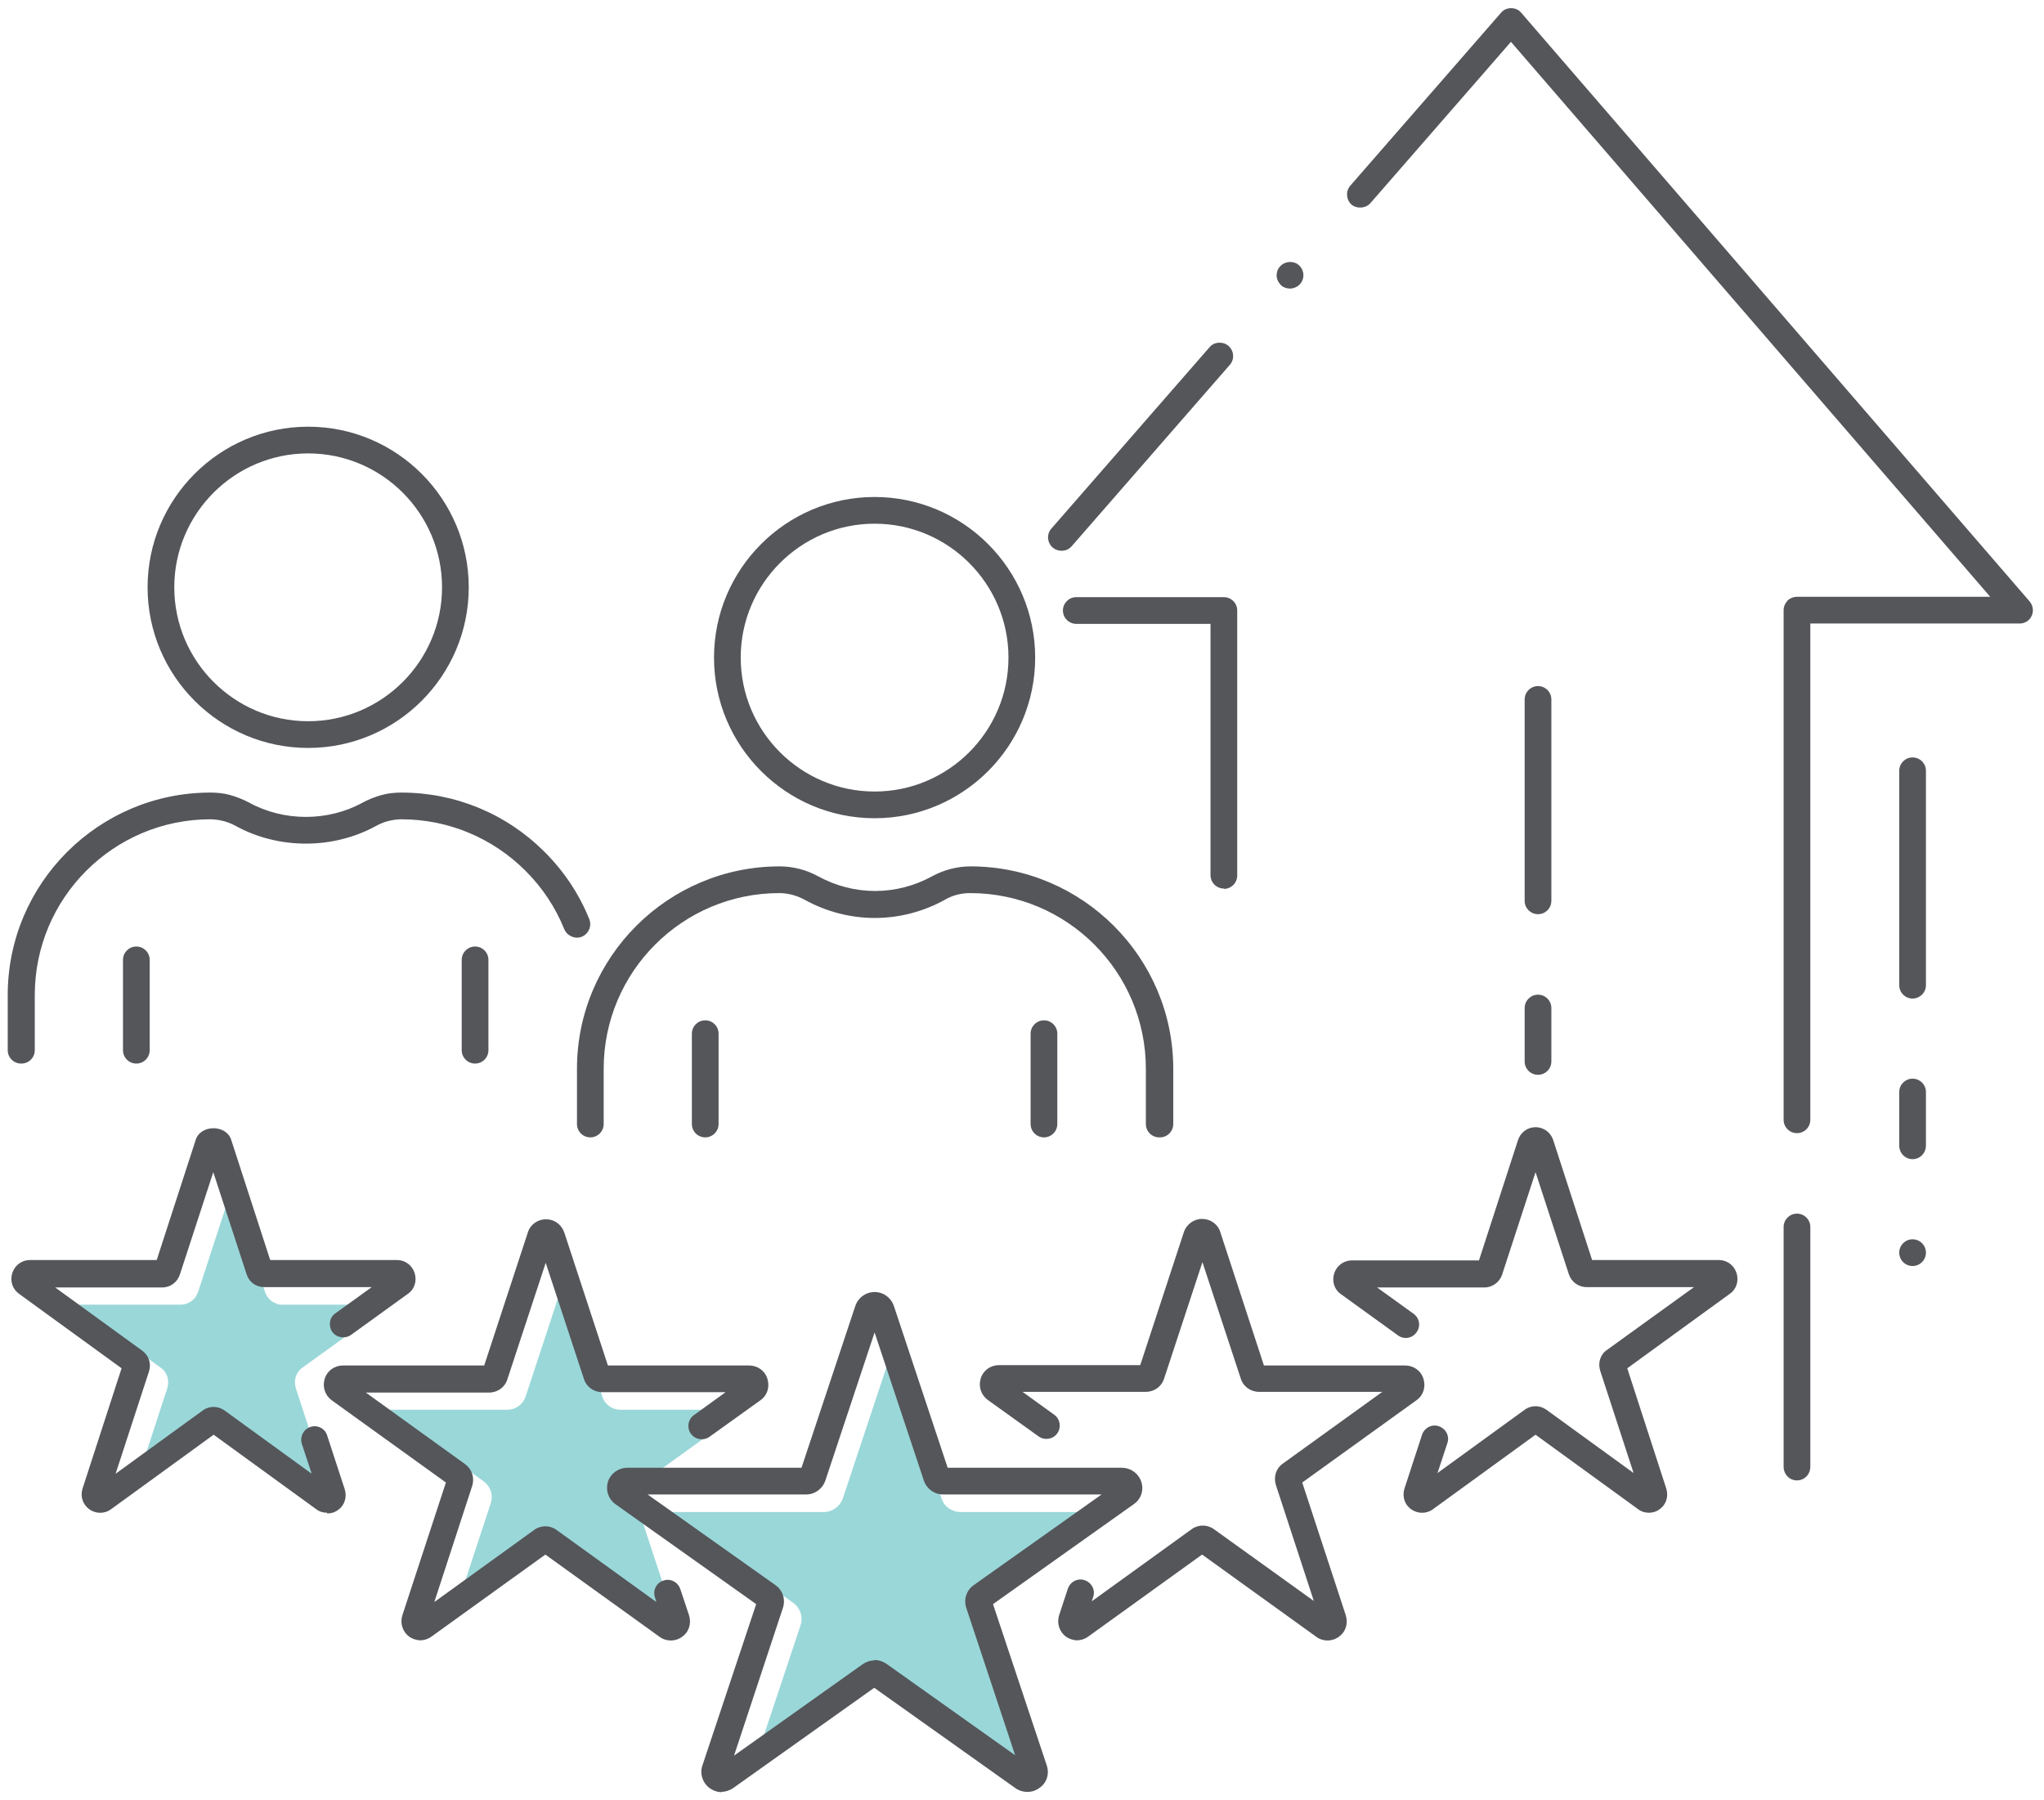 <?xml version="1.0" encoding="UTF-8"?>
<svg id="Layer_2" data-name="Layer 2" xmlns="http://www.w3.org/2000/svg" width="58.17" height="51.21" viewBox="0 0 58.17 51.21">
  <defs>
    <style>
      .cls-1 {
        fill: #9ad7d9;
      }

      .cls-2 {
        fill: #54565a;
      }
    </style>
  </defs>
  <g>
    <path class="cls-1" d="M25.39,47.73c.12,0,.24.04.34.11l3.66,2.6-1.39-4.19c-.08-.24,0-.5.21-.65l3.64-2.58h-4.51c-.25,0-.48-.16-.55-.4l-1.4-4.21-1.4,4.21c-.08.24-.3.4-.55.4h-4.51l3.64,2.58c.21.15.29.41.21.65l-1.4,4.2,3.66-2.6c.1-.07.22-.11.34-.11Z"/>
    <path class="cls-1" d="M8.42,39.5c-.07-.22,0-.46.19-.59l1.44-1.04s0,0,0,0l1.04-.75h-3.06c-.06,0-.11,0-.16-.03-.1-.03-.18-.09-.24-.17,0,0-.01-.01-.02-.02-.01-.02-.02-.04-.03-.06-.02-.03-.03-.05-.04-.09l-.95-2.91-.95,2.91s-.03.06-.04.09c-.01.02-.02.04-.03.06,0,0-.01.01-.02.02-.06.08-.15.14-.24.17-.05.02-.11.03-.16.03h-3.06l1.04.75s0,0,0,0l1.44,1.04c.19.13.26.37.19.59l-.95,2.91.83-.6,1.65-1.2s.08-.05.12-.06c0,0,.02,0,.02-.01.03-.01.07-.01.1-.02.02,0,.04,0,.06,0s.04,0,.06,0c.03,0,.07,0,.1.02,0,0,.02,0,.02.01.04.02.09.03.12.06l1.65,1.2.83.6-.95-2.91Z"/>
    <path class="cls-1" d="M18.33,42.15l2.83-2.04h-3.5c-.24,0-.45-.15-.52-.38l-1.09-3.31-1.09,3.31c-.07.22-.28.38-.52.38h-3.5l2.83,2.04c.19.14.27.38.2.61l-1.09,3.31,2.84-2.05c.1-.07.21-.1.32-.1.11,0,.22.03.32.1l2.84,2.05-1.09-3.31c-.07-.22,0-.47.2-.61Z"/>
    <g>
      <g>
        <g>
          <path class="cls-2" d="M24.89,23.28c-2.52,0-4.57-2.05-4.57-4.57s2.05-4.57,4.57-4.57,4.57,2.05,4.57,4.57-2.05,4.57-4.57,4.57ZM24.89,14.9c-2.1,0-3.81,1.71-3.81,3.81s1.71,3.81,3.81,3.81,3.81-1.71,3.81-3.81-1.71-3.81-3.81-3.81Z"/>
          <path class="cls-2" d="M32.99,32.36c-.21,0-.38-.17-.38-.38v-1.57c0-2.76-2.24-5-5-5-.25,0-.5.06-.72.19-1.25.69-2.74.69-3.99,0-.22-.12-.47-.19-.72-.19-2.76,0-5,2.24-5,5v1.57c0,.21-.17.38-.38.38s-.38-.17-.38-.38v-1.57c0-3.18,2.59-5.76,5.77-5.76.38,0,.76.1,1.09.28,1.02.56,2.23.56,3.25,0,.33-.18.71-.28,1.09-.28,3.18,0,5.77,2.59,5.77,5.76v1.57c0,.21-.17.38-.38.38Z"/>
          <path class="cls-2" d="M20.07,32.36c-.21,0-.38-.17-.38-.38v-2.57c0-.21.17-.38.38-.38s.38.17.38.38v2.57c0,.21-.17.38-.38.38Z"/>
          <path class="cls-2" d="M29.71,32.36c-.21,0-.38-.17-.38-.38v-2.57c0-.21.17-.38.38-.38s.38.17.38.38v2.57c0,.21-.17.38-.38.38Z"/>
        </g>
        <g>
          <path class="cls-2" d="M.6,30.26c-.21,0-.38-.17-.38-.38v-1.57c0-3.18,2.59-5.76,5.77-5.76.19,0,.38.02.56.07.18.05.36.12.53.21.99.55,2.26.55,3.25,0,.17-.09.35-.16.53-.21.18-.05.37-.07.56-.07,1.54,0,2.99.6,4.08,1.69.55.55.98,1.19,1.27,1.91.08.2-.02.42-.21.5-.19.08-.42-.02-.5-.21-.25-.62-.62-1.18-1.1-1.66-.94-.94-2.2-1.47-3.54-1.47-.12,0-.25.02-.37.05-.12.03-.24.08-.35.14-1.22.67-2.77.67-3.99,0-.11-.06-.23-.11-.35-.14-.12-.03-.25-.05-.37-.05-2.76,0-5,2.24-5,5v1.57c0,.21-.17.38-.38.38Z"/>
          <path class="cls-2" d="M3.88,30.26c-.21,0-.38-.17-.38-.38v-2.57c0-.21.17-.38.38-.38s.38.17.38.38v2.57c0,.21-.17.38-.38.38Z"/>
          <path class="cls-2" d="M13.52,30.26c-.21,0-.38-.17-.38-.38v-2.57c0-.21.17-.38.38-.38s.38.17.38.38v2.57c0,.21-.17.38-.38.38Z"/>
          <path class="cls-2" d="M8.77,21.28c-2.52,0-4.57-2.05-4.57-4.57s2.05-4.57,4.57-4.57,4.57,2.05,4.57,4.57-2.05,4.57-4.57,4.57ZM8.77,12.9c-2.1,0-3.81,1.71-3.81,3.81s1.71,3.81,3.81,3.81,3.81-1.71,3.81-3.81-1.71-3.81-3.81-3.81Z"/>
        </g>
      </g>
      <g>
        <path class="cls-2" d="M9.31,43.04c-.11,0-.22-.03-.31-.1l-2.92-2.12-2.92,2.12c-.19.14-.44.13-.62,0-.19-.14-.26-.37-.19-.59l1.11-3.42-2.92-2.12c-.19-.14-.26-.37-.19-.59.07-.22.27-.37.5-.37h3.61l1.11-3.42c.14-.44.87-.44,1.01,0l1.11,3.42h3.61c.23,0,.43.15.5.37s0,.46-.19.59l-1.62,1.17c-.17.12-.41.08-.53-.08-.12-.17-.09-.41.08-.53l1.04-.75h-3.06c-.23,0-.43-.14-.5-.36l-.95-2.91-.95,2.91c-.07.22-.27.37-.5.37H1.57l2.48,1.8c.19.14.26.37.19.59l-.95,2.91,2.48-1.8c.19-.14.44-.13.62,0l2.48,1.8-.28-.85c-.06-.2.04-.41.24-.48.2-.07.42.04.48.24l.5,1.53c.07.22,0,.46-.19.59-.09.07-.2.1-.31.1Z"/>
        <path class="cls-2" d="M46.93,43.04c-.11,0-.22-.03-.31-.1l-2.92-2.12-2.92,2.12c-.19.14-.44.13-.62,0-.19-.13-.26-.37-.19-.59l.5-1.53c.07-.2.28-.31.48-.24.2.07.31.28.24.48l-.28.85,2.48-1.8c.19-.14.44-.13.62,0l2.48,1.8-.95-2.91c-.07-.22,0-.46.19-.59l2.48-1.79h-3.06c-.23,0-.43-.15-.5-.36l-.95-2.91-.95,2.91c-.07.22-.28.37-.5.37h-3.06l1.04.75c.17.12.21.36.08.53-.12.17-.36.21-.53.08l-1.62-1.17c-.19-.13-.26-.37-.19-.59.07-.22.27-.37.51-.37h3.61l1.11-3.42c.07-.22.27-.37.5-.37h0c.23,0,.43.15.5.36l1.11,3.42h3.61c.23,0,.43.15.5.37.07.22,0,.46-.19.59l-2.92,2.12,1.11,3.42c.07.22,0,.46-.19.59-.09.07-.2.1-.31.1Z"/>
        <path class="cls-2" d="M11.97,46.67c-.11,0-.23-.04-.32-.1-.19-.14-.27-.38-.2-.61l1.24-3.78-3.25-2.34c-.19-.14-.27-.38-.2-.61.07-.23.28-.38.52-.38h4.02l1.24-3.78c.07-.23.28-.38.52-.38h0c.24,0,.44.15.52.38l1.24,3.78h4.02c.24,0,.45.15.52.38.07.23,0,.47-.2.61l-1.45,1.04c-.17.12-.41.08-.53-.09-.12-.17-.08-.41.09-.53l.9-.65h-3.51c-.24,0-.45-.15-.52-.37l-1.09-3.31-1.09,3.31c-.07.23-.28.38-.52.38h-3.51l2.83,2.04c.19.14.27.38.2.61l-1.08,3.31,2.84-2.05c.19-.14.45-.14.64,0l2.84,2.05-.04-.13c-.07-.2.04-.42.24-.48.2-.07.41.04.48.24l.25.75c.07.23,0,.47-.2.61-.19.14-.45.14-.64,0l-3.25-2.34-3.25,2.34c-.1.07-.21.1-.32.1ZM15.68,44.13h0s0,0,0,0ZM15.34,35.3s0,0,0,0h0Z"/>
        <path class="cls-2" d="M30.66,46.67c-.11,0-.23-.04-.32-.1-.19-.14-.27-.38-.2-.61l.25-.76c.07-.2.28-.31.48-.24.2.07.31.28.24.48l-.04.12,2.84-2.05c.19-.14.45-.14.64,0l2.84,2.04-1.08-3.3c-.07-.23,0-.47.2-.61l2.83-2.04h-3.51c-.24,0-.45-.15-.52-.38l-1.09-3.31-1.09,3.31c-.07.23-.28.38-.52.38h-3.51l.9.65c.17.12.21.36.09.53-.12.17-.36.21-.53.09l-1.45-1.04c-.19-.14-.27-.38-.2-.61.07-.23.28-.38.52-.38h4.02l1.24-3.78c.07-.22.28-.38.52-.38h0c.24,0,.45.15.52.38l1.24,3.79h4.02c.24,0,.45.15.52.38.07.23,0,.47-.2.61l-3.25,2.34,1.24,3.78c.07.23,0,.47-.2.61-.19.14-.45.14-.64,0l-3.25-2.34-3.25,2.34c-.1.07-.21.1-.32.1ZM34.1,44.14s0,0,0,0h0ZM36.04,39h0s0,0,0,0ZM34.43,35.3h0s0,0,0,0Z"/>
        <path class="cls-2" d="M20.54,50.99c-.12,0-.24-.04-.35-.12-.2-.15-.28-.41-.2-.64l1.53-4.59-4-2.84c-.21-.15-.29-.4-.22-.64.08-.24.3-.4.56-.4h4.95l1.53-4.6c.08-.24.3-.4.55-.4h0c.25,0,.47.16.55.4h0s1.53,4.6,1.53,4.6h4.95c.26,0,.48.16.56.4.08.24-.01.5-.22.64l-4,2.84,1.53,4.59c.08.24,0,.5-.21.64-.2.15-.48.15-.69,0l-4.01-2.85-4.01,2.85c-.1.07-.22.11-.34.11ZM24.89,47.23c.12,0,.24.04.34.11l3.66,2.6-1.39-4.19c-.08-.24,0-.5.21-.65l3.64-2.58h-4.51c-.25,0-.47-.16-.55-.4l-1.4-4.21-1.4,4.21c-.08.24-.3.4-.55.4h-4.51l3.64,2.58c.21.15.29.41.21.65l-1.39,4.2,3.66-2.6c.1-.07.22-.11.34-.11ZM21.63,45.71h0s0,0,0,0ZM28.22,45.5h0s0,0,0,0ZM27.01,41.87h0,0ZM24.72,37.39h0s0,0,0,0h0Z"/>
      </g>
    </g>
  </g>
  <g>
    <path class="cls-2" d="M54.43,36.02c-.21,0-.38-.17-.38-.38s.17-.38.38-.38.38.17.38.38-.17.38-.38.38ZM54.43,32.98c-.21,0-.38-.17-.38-.39v-1.52c0-.21.17-.38.38-.38s.38.17.38.38v1.52c0,.22-.17.39-.38.39ZM54.43,28.41c-.21,0-.38-.17-.38-.38v-6.1c0-.21.17-.38.38-.38s.38.17.38.38v6.1c0,.21-.17.38-.38.38Z"/>
    <path class="cls-2" d="M43.77,30.58c-.21,0-.38-.17-.38-.38v-1.52c0-.21.17-.38.38-.38s.38.17.38.38v1.52c0,.21-.17.38-.38.38ZM43.77,26.01c-.21,0-.38-.17-.38-.38v-5.73c0-.21.17-.38.38-.38s.38.17.38.38v5.73c0,.21-.17.38-.38.38Z"/>
    <path class="cls-2" d="M51.14,42.12c-.21,0-.38-.17-.38-.39v-6.82c0-.21.17-.38.38-.38s.38.17.38.38v6.82c0,.22-.17.39-.38.39ZM51.14,32.24c-.21,0-.38-.17-.38-.38v-14.5c0-.1.04-.19.11-.27.07-.07.17-.11.27-.11h5.5L43,1.19l-4,4.59c-.13.15-.38.17-.54.04-.15-.14-.17-.38-.03-.54L42.72.36c.14-.17.43-.17.57,0l14.47,16.75c.1.12.12.28.06.41-.06.14-.2.22-.34.22h-5.96v14.12c0,.21-.17.38-.38.38ZM30.21,15.67c-.09,0-.18-.03-.25-.09-.16-.14-.18-.38-.04-.54l4.51-5.17c.13-.15.38-.16.53-.03.16.14.18.38.04.54l-4.5,5.16c-.08.09-.18.13-.29.13ZM36.71,8.21c-.09,0-.18-.03-.25-.09-.07-.07-.12-.16-.13-.27,0-.1.03-.2.1-.27.13-.15.38-.17.53-.04.16.14.18.38.04.54-.07.08-.18.13-.29.13Z"/>
  </g>
  <path class="cls-2" d="M34.83,25.28c-.21,0-.38-.17-.38-.38v-7.15h-3.82c-.21,0-.38-.17-.38-.38s.17-.38.38-.38h4.2c.21,0,.38.17.38.38v7.54c0,.21-.17.38-.38.38Z"/>
</svg>